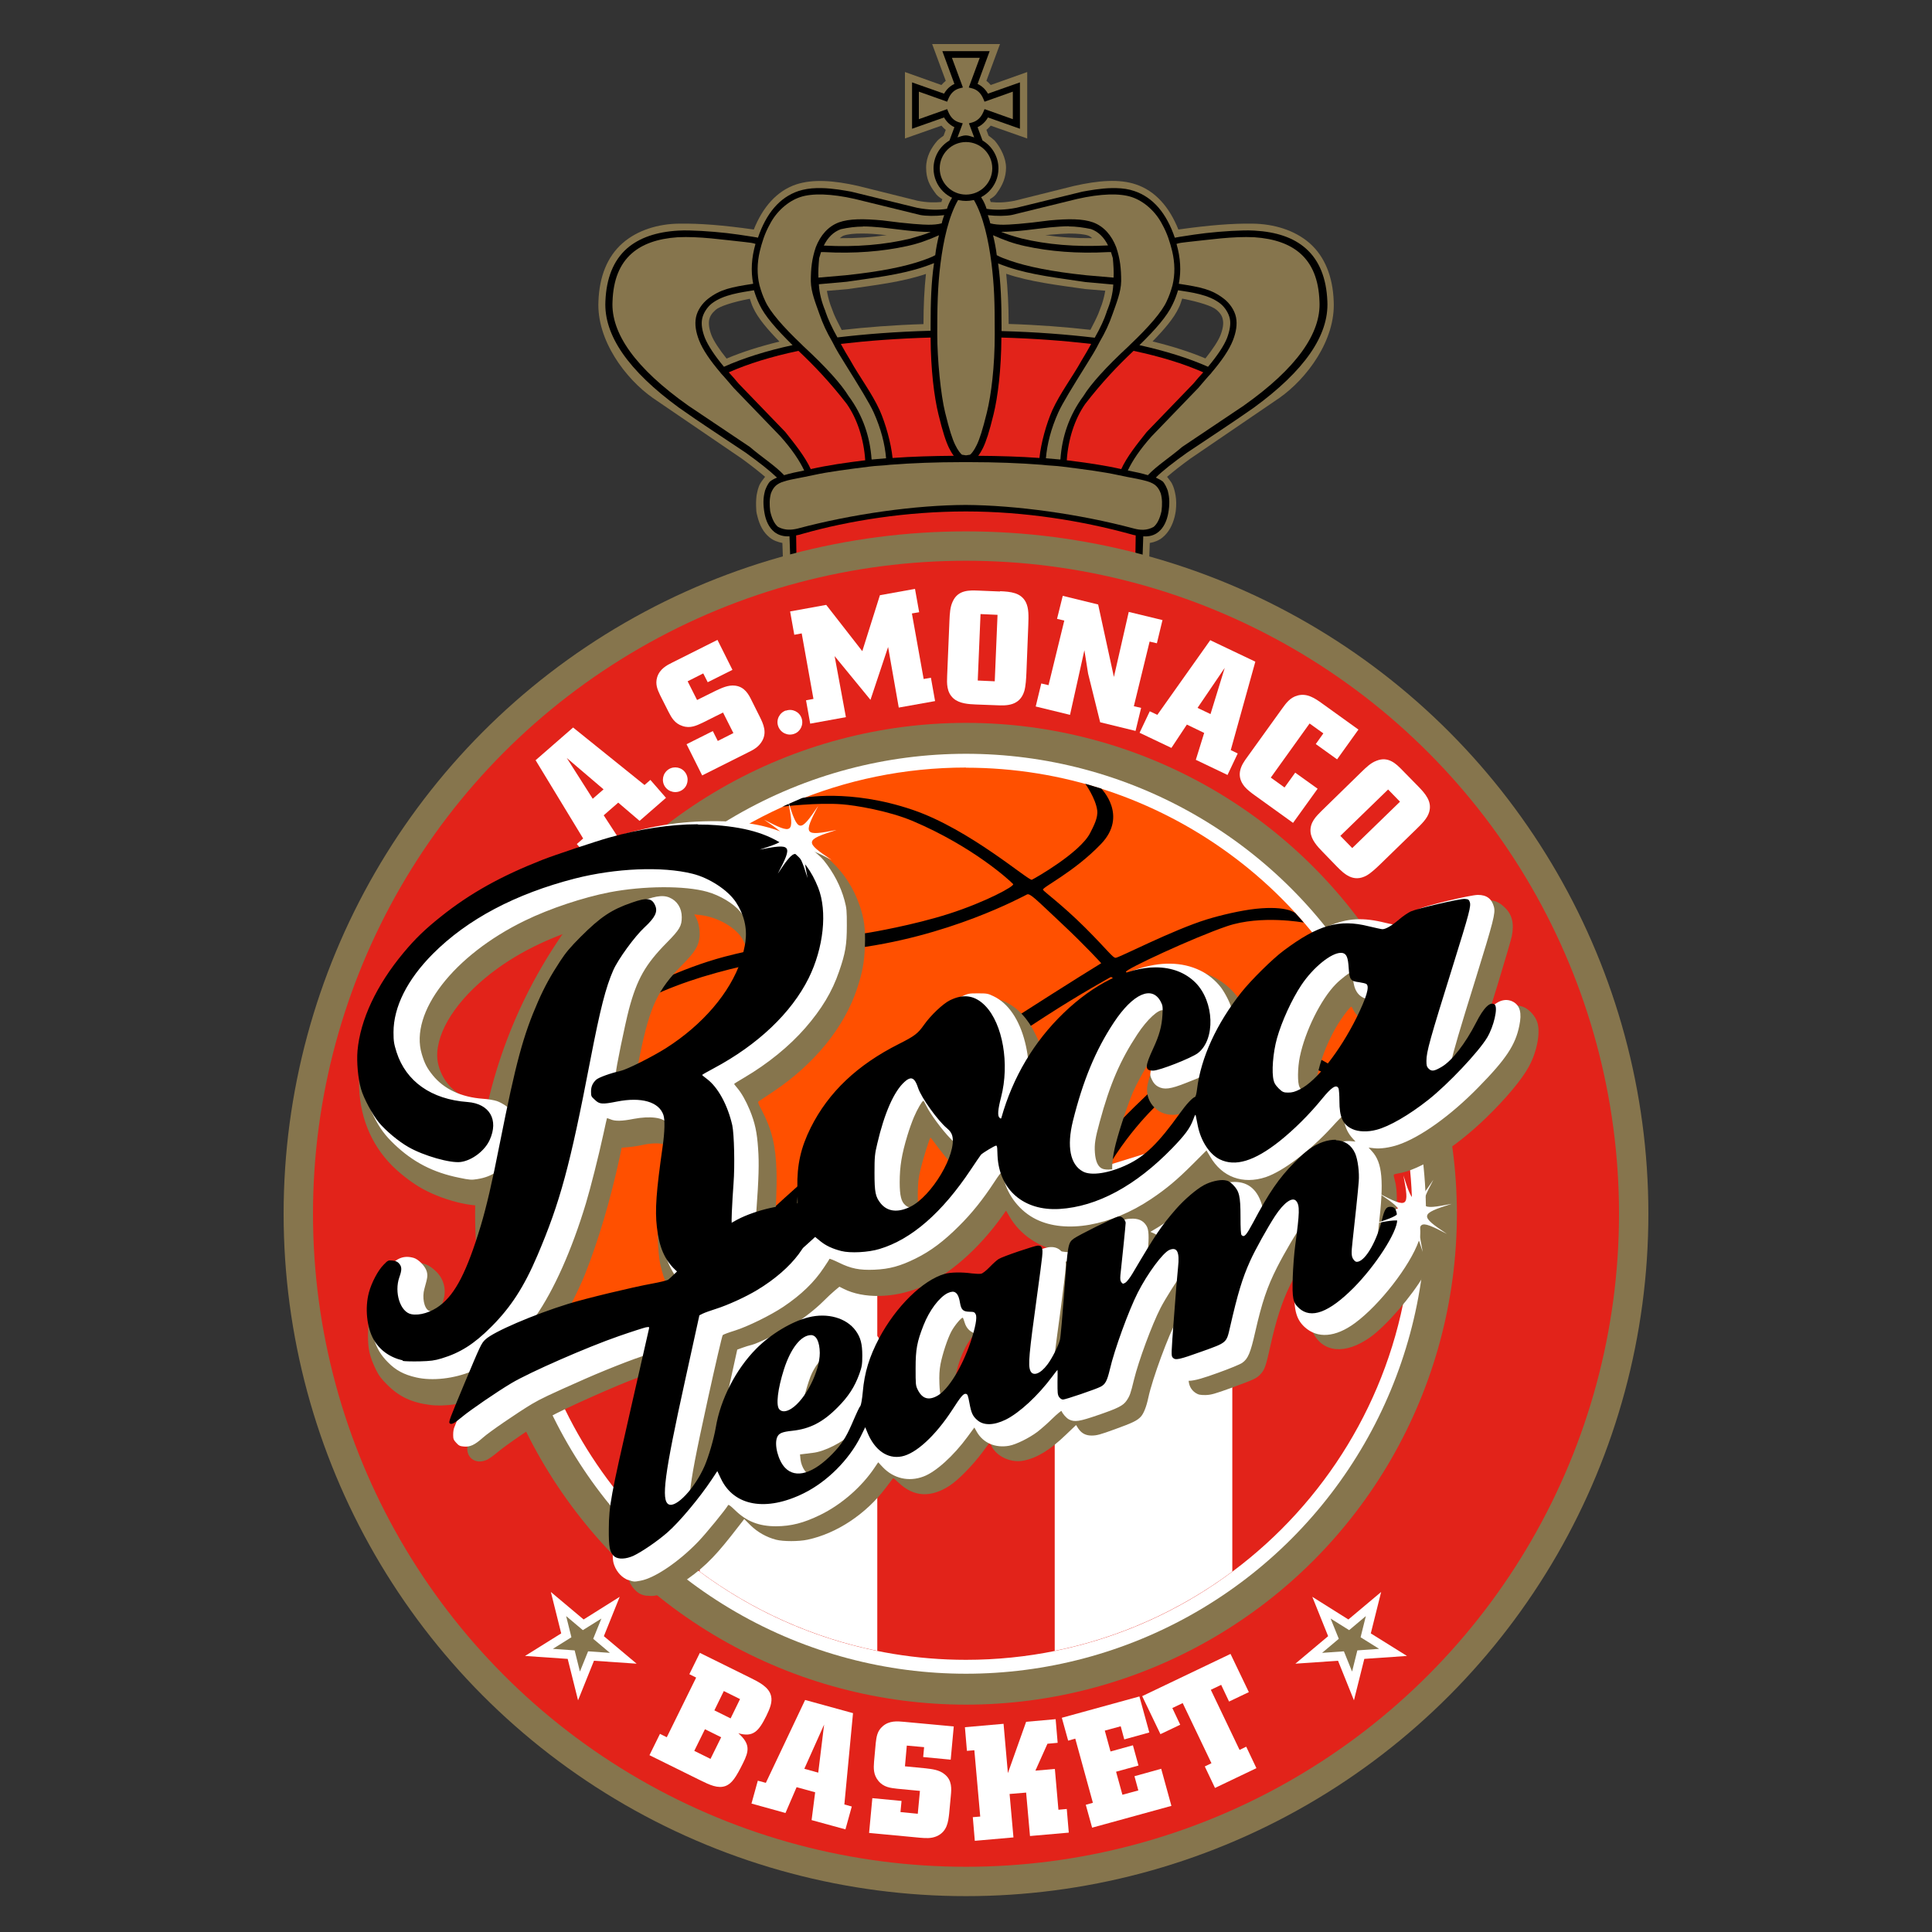 <?xml version="1.0" encoding="UTF-8"?>
<svg id="Calque_1" data-name="Calque 1" xmlns="http://www.w3.org/2000/svg" version="1.1" viewBox="0 0 1250 1250">
  <rect x="0" y="0" width="1250" height="1250" fill="#333333" stroke="none"/>
  <defs>
    <style>
      .cls-1 {
        fill: #e2231a;
      }

      .cls-1, .cls-2, .cls-3, .cls-4, .cls-5 {
        stroke-width: 0px;
      }

      .cls-2 {
        fill: #86754d;
      }

      .cls-3 {
        fill: #000;
      }

      .cls-4 {
        fill: #fff;
      }

      .cls-5 {
        fill: #ff5000;
      }
    </style>
  </defs>
  <g id="g841">
    <g id="g2001">
      <path id="path1691" class="cls-2" d="M603.1,28.5l8.8,23.8c-1,.8-1.9,1.7-2.8,2.7l-23.6-8.4v43l23.6-8.3c.9,1,1.7,1.9,2.8,2.7l-1.4,3.8c-1.4,1-2.8,2-4,3.2-3.9,4.5-7.3,10.3-7.3,17.5s2.3,11.4,5.5,15.8c1.3,2.1,2.9,3.3,5,4.6-.3.5-.4,1.2-.6,1.8-4.5.4-9.2.4-15.4-.8l-38.5-9.6h0c-15.9-3.6-29.3-4.5-40-1-12.6,4.2-21.7,14.7-27.5,29.2-19.8-2.8-34.7-4-48.2-3.8-13.4.1-27.1,4.1-36.9,12.8-9.8,8.7-14.8,21.6-15.4,37.3-1.3,25.2,17.4,50.2,35.2,62.7l57.5,39.2c6.2,4.5,11.1,8.4,15.1,11.8-2.3,3.1-2.3,2.9-3.1,4.3-1.4,2.5-1.9,5.2-2.4,7.8-.4,3.1-.4,6.1-.2,9.1,0,1.6.4,3.1.8,4.6,1.4,5.5,3.8,10.2,7.8,13.4,2.4,2,5.3,3,8.3,3.6l.6,17.2h236.5l.6-17.2c3-.5,5.9-1.6,8.3-3.6,4-3.3,6.4-7.9,7.8-13.4.3-1.5.7-3,.8-4.6.3-3,.3-6-.2-9.1-.5-2.7-1.1-5.4-2.4-7.8-.7-1.3-.8-1.2-3.1-4.3,4.1-3.5,8.9-7.3,15.1-11.8l57.5-39.2c17.8-12.5,36.5-37.4,35.2-62.7-.6-15.7-5.7-28.7-15.4-37.3-9.8-8.7-23.5-12.6-36.9-12.8s-28.3,1-48.2,3.8c-5.8-14.5-14.9-25-27.5-29.2-10.7-3.6-24-2.6-40,1h0s-38.5,9.6-38.5,9.6c-6.2,1.2-10.9,1.3-15.4.8-.2-.6-.4-1.2-.6-1.8,2.1-1.2,3.7-2.4,5-4.6,3.2-4.4,5.5-9.7,5.5-15.8s-3.4-12.9-7.3-17.5c-1.3-1.2-2.6-2.2-4-3.2l-1.4-3.8c1.1-.8,1.9-1.7,2.8-2.7l23.6,8.3v-43l-23.6,8.4c-.9-1-1.7-1.9-2.8-2.7l8.8-23.8h-43.9ZM558.4,151.1c3.4,0,7.3.2,11.7.7,2.1.3,1.9.1,3.7.3-9.5,1.4-19.6,2.1-30.5,2,.8-.5,1.5-1.3,2.4-1.6,2.7-1,7-1.5,12.7-1.4ZM691.6,151.1c5.7,0,10,.4,12.7,1.4.9.3,1.6,1.1,2.4,1.6-10.9.1-21-.6-30.5-2,1.8-.2,1.7,0,3.7-.3,4.4-.4,8.3-.6,11.7-.7ZM599.1,177.1c-1.1,10.2-1.6,20.8-1.6,32.6-19.4.6-37,2-52.9,3.8-1.9-3.7-3.8-7.3-5.1-10.4-.8-2-1.6-4.2-2.3-6.1-1-3-1.7-5.9-2.2-8.8l13.1-1.1c17.3-2.5,35.6-4.6,51.1-9.9ZM650.9,177.1c15.5,5.3,33.8,7.4,51.1,9.9l13.1,1.1c-.5,2.9-1.2,5.8-2.2,8.8-.7,2-1.6,4.1-2.3,6.1-1.3,3.1-3.2,6.8-5.1,10.4-15.9-1.8-33.5-3.2-52.9-3.8,0-11.8-.6-22.4-1.6-32.6ZM485.1,193.2c.7,1.9,1.2,3.9,2.2,5.9,3.1,6.8,9.4,14.1,17,21.9-12.6,3.1-24.1,6.7-34.2,11-4.7-5.9-8.2-11.2-9.7-14.9-1.7-4.4-2-7.6-1.6-10,.5-2.4,1.6-4.3,4.2-6.6s10.7-5,22.1-7.2ZM764.9,193.2c11.4,2.2,19.4,4.9,22.1,7.2s3.8,4.2,4.2,6.6c.5,2.4.1,5.6-1.6,10-1.5,3.7-5,9-9.7,14.9-10.1-4.3-21.6-7.9-34.2-11,7.6-7.8,13.9-15.1,17-21.9,1-1.9,1.5-3.9,2.2-5.9Z"/>
      <path id="path1626" class="cls-3" d="M531.2,121.7c-1,0-1.9,0-2.8,0-4.4.1-8.4.8-11.8,1.9-12.2,4.1-20.9,14.5-26.2,30.2-1.1-.3-2-.4-12.5-2-9.4-1.4-22.3-2.5-31.9-2.7-2.4-.1-4.9,0-7.1.1-14.1.8-25.3,4.6-33.3,11.6-8.7,7.7-13.3,19.2-13.9,34.1-1.1,22,14.9,45,47.5,68.8,13.8,9.8,29,19.6,43.3,29.2,8.6,6.2,15.6,11.7,20.2,16.1-1.9.8-3.5,1.7-4.7,2.7-1.3,1.6-2.2,3.5-3.1,5.9h0c0,0,0,.2,0,.2-1.2,4.3-1.2,8.7-.3,14,.9,5.3,3,9.6,6.3,12.3,2.7,2.2,6.1,3.1,9.9,2.9l.6,16.8h227.7l.6-16.8c3.7.3,7.2-.6,9.9-2.9,3.3-2.7,5.4-7.1,6.3-12.3s.9-9.6-.3-14h0c0,0,0-.2,0-.2-.9-2.4-1.8-4.3-3.1-5.9-1.2-1-2.9-1.9-4.7-2.7,4.5-4.5,11.5-9.9,20.2-16.1,14.3-9.6,29.5-19.5,43.3-29.2,32.6-23.8,48.6-46.7,47.5-68.8-.6-14.9-5.2-26.4-13.9-34.1-8-7.1-19.1-10.8-33.3-11.6-2.3-.1-4.8-.2-7.1-.1-9.7.2-22.6,1.3-31.9,2.7-10.4,1.6-11.3,1.7-12.5,2-5.3-15.7-14-26.1-26.2-30.2-3.5-1.2-7.4-1.8-11.8-1.9-.9,0-1.9,0-2.8,0-7,.1-15.1,1.6-19,2.3l-42.5,10.4c-7.7,1.5-13.8,1.6-19.5.7-1-3.4-3.1-7.7-6.2-10.8l-6.6-2.5-6.6,2.5c-3.1,3.1-5.2,7.4-6.2,10.8-5.6.9-11.8.8-19.5-.7l-42.5-10.4c-3.9-.7-12-2.2-19-2.3ZM558.4,146.5c3.6,0,7.6.3,12,.7,10.5,1.1,21.3,2.9,31.8,2.9-3.9,1.6-8.3,2.9-13.3,4.3-16.3,3.9-34.8,5.6-55.7,4.5h-.2c2.6-5.3,6.3-8.9,11-10.6,4.8-1.1,9.9-1.7,14.3-1.7h0ZM691.6,146.5c4.4,0,9.5.7,14.3,1.7,4.7,1.7,8.4,5.3,11,10.6h-.2c-20.9,1.1-39.4-.6-55.7-4.5-5.1-1.4-9.5-2.7-13.3-4.3,10.5,0,21.3-1.8,31.8-2.9,4.4-.4,8.5-.7,12-.7h0ZM604.3,170.4c-1.8,12.1-2.2,25.2-2.2,40v3.6c-22.5.6-42.4,2.2-60.3,4.3-3.5-6.2-6.1-11.9-7.7-16.6h0c0,0,0-.2,0-.2-2.5-6-4-11.8-4.3-17.6l17.9-1.6c17-2.5,35.1-4.5,50.5-9.8,2.2-.8,4.4-1.5,6.2-2.3h0ZM645.7,170.4c1.8.8,4,1.5,6.2,2.3,15.4,5.3,33.5,7.2,50.5,9.8l17.9,1.6c-.3,5.8-1.8,11.7-4.3,17.6h0c0,0,0,.2,0,.2-1.5,4.6-4.1,10.3-7.7,16.6-17.9-2.1-37.9-3.7-60.3-4.3v-3.6c0-14.8-.5-27.9-2.2-40h0ZM487.8,187.8c1,3.3,2.1,6.3,3.6,9.3,3.4,7.3,11,16,21.4,26.2-17,3.7-31.9,8.4-44.4,14-6.1-7.3-10.2-13.6-12.3-18.6-1.9-4.9-2.5-9-1.8-12.5.7-3.5,3.2-7.5,6.3-9.9,7.6-5.8,18.9-7.1,27.2-8.5ZM762.2,187.8c8.4,1.3,19.7,2.7,27.2,8.5,3.1,2.4,5.6,6.4,6.3,9.9.7,3.5,0,7.6-1.8,12.5-2,5-6.2,11.3-12.3,18.6-12.6-5.6-27.4-10.2-44.4-14,10.5-10.2,18-18.9,21.4-26.2,1.5-3,2.6-6,3.6-9.3Z"/>
      <g id="g1946">
        <path id="path1682" class="cls-1" d="M577.6,296.3c12.2-.9,25.7-1.3,39.5-1.4-1.1-1.4-2.1-3.1-3.1-5.1-2.1-4.4-4-10.2-6.8-21.6-2.8-11.4-5-29.1-5.1-49.8-21.6.6-40.8,2.1-58.1,4.1,1.9,3.5,4,7.1,6.2,10.7,6,10.8,13.8,21,18.9,32.1,3.9,8.8,7.4,21.3,8.4,31.1h0Z"/>
        <path id="path1686" class="cls-1" d="M524.6,303.5c11-2.5,22.9-4.2,35.2-5.7-.9-13.7-5.2-26.8-11.9-36.4-10.7-13.9-21.3-25-31.3-34.4-17.5,3.7-32.4,8.3-45.1,13.9,2.1,2.3,4.3,4.7,6.4,7.3l30.2,31.3h0c6.1,7.7,12.7,15.8,16.5,24.1h0Z"/>
        <path id="path1802" class="cls-1" d="M672.4,296.3c-12.2-.9-25.7-1.3-39.5-1.4,1.1-1.4,2.1-3.1,3.1-5.1,2.1-4.4,4-10.2,6.8-21.6,2.8-11.4,5-29.1,5.1-49.8,21.6.6,40.8,2.1,58.1,4.1-1.9,3.5-4,7.1-6.2,10.7-6,10.8-13.8,21-18.9,32.1-3.9,8.8-7.4,21.3-8.4,31.1h0Z"/>
        <path id="path1804" class="cls-1" d="M725.4,303.5c-11-2.5-22.9-4.2-35.2-5.7.9-13.7,5.2-26.8,11.9-36.4,10.7-13.9,21.3-25,31.3-34.4,17.5,3.7,32.4,8.3,45.1,13.9-2.1,2.3-4.3,4.7-6.4,7.3l-30.2,31.3h0c-6.1,7.7-12.7,15.8-16.5,24.1Z"/>
      </g>
      <g id="g1956">
        <path id="path1674" class="cls-2" d="M564.1,297.3c3.2-.3,6.2-.5,9.2-.8-.8-9.3-3.3-19.1-8-29.6-2.7-6-9-16.2-18.6-31.6h0c-2.8-4.5-5.7-9.1-8-13.8-4-6.9-6.3-11.9-8.6-18.5s-5.4-14-5.5-21.1c0-8.2.7-14.5,3.2-21.9h0s0,0,0,0c3-7.8,8-13.5,14.9-16.1h0s0,0,0,0c6.9-2.5,16.2-2.4,28.2-1.3h0s0,0,0,0c17,2.3,26.7,2.8,29.8,2.8s5.9-.2,8.6-.9c.4-1.9,1-3.6,1.6-5.3-5.7.7-11.8.6-15.5-.1l-42.4-10.4c-15.1-3.4-27.4-3.8-35.2-1.2-7.9,2.6-15.4,9.3-19.6,17.4-3.6,6.4-5.3,12.4-6.6,17.6-1.8,7.7-1.9,15.1-.2,22.1,1.1,3.9,2.2,7.1,3.8,10.4h0s0,0,0,0c3.1,6.8,11.5,16.5,23.4,27.8h0s0,0,0,0c.5.5,1,1,1.1,1.1h0c14.8,13.7,24.5,24.5,29.3,32.3,9.4,12.7,13.9,26.6,14.9,40.9h0Z"/>
        <path id="path1678" class="cls-2" d="M529.7,179.6l17.4-1.5c22.1-2.3,38.4-5.6,49.5-9.5h0s0,0,0,0c3.1-1.1,6-2.1,8.5-3.5.5-4.4,1.4-8.7,2.4-12.9-7.7,3.4-13.3,5.4-20.6,7-16,3.5-34,5-54,3.9h-1.7c-.4,1.3-.8,2.6-1.2,3.9-.4,4.4-.7,8.8-.5,12.6h0Z"/>
        <path id="path1670" class="cls-2" d="M507.1,307.5c4.3-1.3,8.6-2.2,13.2-3.1-2.9-6.2-7.8-13.6-15.4-22.1-10-10.4-20.1-20.8-30.2-31.3-2.9-3.3-5.7-6.8-8.4-9.6h0c0,0,0-.1,0-.1-6.9-8.1-11.6-15-14-21.1h0s0,0,0,0c-2.1-5.4-2.9-10.3-2-14.9.9-4.5,4-9,7.7-11.9,8.1-6.3,15.1-7.6,29.3-9.8-1.6-8.2-1.1-16.8,1.5-25.8-2.5-.8-3.2-.7-6.9-1.2-14.5-1.5-29.5-3.8-43.5-3.1-13,.9-22.8,4.4-29.7,10.5-7.7,6.8-11.9,16.9-12.4,31h0c-1.1,20.5,14.7,43.2,49.1,67.5l39.8,26.7c7.5,6.5,16.1,11.9,22.1,18.2h0Z"/>
        <path id="path1658" class="cls-2" d="M620,129.2c-6.2,10.6-9.6,26.4-11.5,41.3-1.9,15-2.1,29-2.1,45.6s2.3,39.5,5.1,50.8c2.8,11.4,4.6,17,6.5,20.9,1.8,3.8,3.7,5.9,4.4,6.4l2.6.4,2.6-.4c.7-.4,2.6-2.6,4.4-6.4,1.9-4,3.7-9.6,6.5-20.9,2.8-11.4,5.1-29.4,5.1-50.8s-.3-30.6-2.1-45.6c-1.9-15-5.3-30.8-11.5-41.3-1.5.4-3.4-3.1-5-3.1s-3.5,3.5-5,3.1h0Z"/>
        <path id="path1798" class="cls-2" d="M685.9,297.3c-3.2-.3-6.2-.5-9.2-.8.8-9.3,3.3-19.1,8-29.6,2.7-6,9-16.2,18.6-31.6h0c2.8-4.5,5.7-9.1,8-13.8,4-6.9,6.3-11.9,8.6-18.5s5.4-14,5.5-21.1c0-8.2-.7-14.5-3.2-21.9h0s0,0,0,0c-3-7.8-8-13.5-14.9-16.1h0s0,0,0,0c-6.9-2.5-16.2-2.4-28.2-1.3h0s0,0,0,0c-17,2.3-26.7,2.8-29.8,2.8s-5.9-.2-8.6-.9c-.4-1.9-1-3.6-1.6-5.3,5.7.7,11.8.6,15.5-.1l42.4-10.4c15.1-3.4,27.4-3.8,35.2-1.2,7.9,2.6,15.4,9.3,19.6,17.4,3.6,6.4,5.3,12.4,6.6,17.6,1.8,7.7,1.9,15.1.2,22.1-1.1,3.9-2.2,7.1-3.8,10.4h0s0,0,0,0c-3.1,6.8-11.5,16.5-23.4,27.8h0s0,0,0,0c-.5.5-1,1-1.1,1.1h0c-14.8,13.7-24.5,24.5-29.3,32.3-9.4,12.7-13.9,26.6-14.9,40.9h0Z"/>
        <path id="path1800" class="cls-2" d="M720.3,179.6l-17.4-1.5c-22.1-2.3-38.4-5.6-49.5-9.5h0s0,0,0,0c-3.1-1.1-6-2.1-8.5-3.5-.5-4.4-1.4-8.7-2.4-12.9,7.7,3.4,13.3,5.4,20.6,7,16,3.5,34,5,54,3.9h1.7c.4,1.3.8,2.6,1.2,3.9.4,4.4.7,8.8.5,12.6Z"/>
        <path id="path1806" class="cls-2" d="M742.9,307.5c-4.3-1.3-8.6-2.2-13.2-3.1,2.9-6.2,7.8-13.6,15.4-22.1,10-10.4,20.1-20.8,30.2-31.3,2.9-3.3,5.7-6.8,8.4-9.6h0c0,0,0-.1,0-.1,6.9-8.1,11.6-15,14-21.1h0s0,0,0,0c2.1-5.4,2.9-10.3,2-14.9-.9-4.5-4-9-7.7-11.9-8.1-6.3-15.1-7.6-29.3-9.8,1.6-8.2,1.1-16.8-1.5-25.8,2.5-.8,3.2-.7,6.9-1.2,14.5-1.5,29.5-3.8,43.5-3.1,13,.9,22.8,4.4,29.7,10.5,7.7,6.8,11.9,16.9,12.4,31h0c1.1,20.5-14.7,43.2-49.1,67.5l-39.8,26.7c-7.5,6.5-16.1,11.9-22.1,18.2Z"/>
        <path id="path1662" class="cls-2" d="M622.4,299c-16.4,0-32.3.6-46.5,1.7-4.7.6-9.2.6-13.5,1.2h0s0,0,0,0c-13.6,1.7-26.7,3.4-35.7,5.4-9.1,2-13.9,2.5-19.5,4.2-4.8,1.5-6.8,3.6-8.4,7.7-1,3.6-1,7.2-.5,11.5,1.1,5,2.9,8.4,5.1,10.2,4.5,2.4,8.8,2,12.6,1.1,35.5-9.5,76.7-15.2,108.9-15.3,32.2.2,73.4,5.8,108.9,15.3,3.9,1,8.1,1.4,12.6-1.1,2.2-1.8,4-5.2,5.1-10.2.5-4.3.5-7.9-.5-11.5-1.6-4.1-3.6-6.2-8.4-7.7-5.6-1.7-10.4-2.2-19.5-4.2-9.1-2-22.1-3.7-35.7-5.4h0c-4.3-.6-8.8-.6-13.5-1.2-14.1-1.1-30-1.7-46.5-1.7h-5.1Z"/>
      </g>
      <g id="g1929">
        <path id="path1723" class="cls-2" d="M625,121.9l3.5-1.4c1.6-.6,3.2-1.8,5.1-3.2,2.2-2.7,3.2-5.3,3.2-8.7s-.8-5.4-3.3-8.3c-1.3-1-2.6-2-3.4-2.6l-1.8-1.2-3.2-8.8-3.2,8.8-1.8,1.2c-.9.6-2.1,1.6-3.5,2.6-2.6,3.1-3.8,5.3-3.8,8.3s1.3,5.7,3.7,8.7c1.9,1.4,3.6,2.6,5.2,3.2l3.5,1.4Z"/>
        <path id="path1865" class="cls-3" d="M609.7,33.1l7.8,21.2c-2.9,1.4-5.1,3.5-6.7,6.3l-20.7-7.3v30l20.7-7.3c1.6,2.8,3.8,4.9,6.7,6.3l-3.2,8.6c-6.4,3.8-10.3,10.6-10.3,18.1,0,11.6,9.4,21,21,21s21-9.4,21-21c0-7.4-3.9-14.3-10.3-18.1l-3.2-8.6c2.9-1.4,5.1-3.5,6.7-6.3l20.7,7.3v-30l-20.7,7.3c-1.6-2.8-3.8-4.9-6.7-6.3l7.8-21.2h-30.7Z"/>
        <circle id="circle1867" class="cls-2" cx="625" cy="108.9" r="17"/>
        <path id="path1875" class="cls-2" d="M615.9,37.4l7.1,19.2-2.3.6c-3.3.9-5.6,3.2-7.1,6.7l-.8,1.9-18.3-6.5v17.8l18.3-6.5.8,1.9c1.5,3.5,3.8,5.8,7.1,6.7l2.2.6-3.4,9.1c1.7-.5,3.5-1.3,5.4-1.3s3.6.8,5.4,1.3l-3.4-9.1,2.2-.6c3.3-1,5.6-3.2,7.1-6.7l.8-1.9,18.3,6.5v-17.8l-18.3,6.5-.8-1.9c-1.5-3.5-3.8-5.8-7.1-6.7l-2.3-.6,7.1-19.2h-18.2Z"/>
      </g>
      <path id="path1666" class="cls-1" d="M625,330.9c-38.5,0-75.9,6-105.5,14.4-1.9.6-3.2.9-4.4,1.1l.2,13.2h219.3l.2-13.2c-1.2-.2-2.4-.5-4.4-1.1-30.1-8.2-67-14.4-105.5-14.4Z"/>
    </g>
    <g id="g1127">
      <circle id="ellipse1046" class="cls-2" cx="625" cy="785.3" r="441.5"/>
      <circle id="path1044" class="cls-1" cx="625" cy="785.3" r="422.5"/>
      <circle id="circle1052" class="cls-2" cx="625" cy="785.3" r="317.6"/>
      <circle id="circle1054" class="cls-4" cx="625" cy="785.3" r="297.6"/>
    </g>
    <g id="g1179">
      <g id="g1170">
        <path id="path1150" class="cls-5" d="M625,496.6c-159.4,0-288.7,129.2-288.7,288.7,0,28.2,4.1,56.3,12.3,83.3l297.6,60,253.6-231.5c-38.3-119.4-149.4-200.4-274.8-200.4Z"/>
        <path id="path1107" class="cls-3" d="M466.7,833.2c36.5-37.7,83-81,117.2-109,25.9-21.2,63.2-47.9,92.6-66.7,23.6-15.2,41.1-24.7,41.9-25.2,1.7-1.2,4,4.8,20.1,25.4,16.2,20.7,22.4,32.3,23.1,33.1.7.8-10.2,7.2-37.1,34.9-10.1,10.4-17.7,22.6-23.8,35.5l15.3-4.7c17.1-28.9,35.7-44.6,38.4-47.1,4-3.8,12.3-9.8,12.3-9.8l19.5,35.3,9.7-3c-10.9-23.6-18-34.6-18.5-36.1-.3-1.1,10.6-8,23.9-10.2,14.5-2.4,32,0,45.8,4.6,11.1,3.6,20,9.9,27.4,17.5l4.8-1.5c-13.2-14.4-20.5-21.5-47.4-29.1-29.7-8.5-60.1,8.9-60.9,9.5-.8.7-6.3-9.2-19.1-26.4-12.9-17.2-22.2-30.1-23.4-31.4-1.2-1.3,43.9-22.3,65.5-29.6,21.9-7.4,49.5-2.3,49.5-2.3l-5.3-6s-5-5.1-25.8-2.9c-9.8,1.1-22.2,4-31.4,6.8-22.4,6.9-57.2,25-59.2,24.9-1.9,0-5-4.8-19.8-19.6-14.9-14.8-26.3-23-27.2-24.4-.9-1.5,20-11.3,37.6-29.7,17.6-18.4.1-35.8.1-35.8l-10.3-3.1s6.7,9.4,7.7,17.2c.6,4.7-2.2,10-4.6,14.7-6.5,12.7-35.7,29.3-37.7,30.2-2,.9-40.3-32.7-77-45.2-41-14-71.6-7.7-71.6-7.7l-12.8,5.6s22.5-2.8,38.8-1.5c7.9.6,29.5,4,45.8,10.9,38.5,16.4,62.3,38.1,64.7,40.7,1.2,1.3-18.1,11.7-41.5,19.2-23.4,7.5-51,12.1-51,12.1-15.9,2.8-56.9,5.9-93.9,15.6-29.2,7.7-55.3,21.6-68,28.1-28.7,14.7-49.7,43.6-49.7,43.6l-5,15.9s4.7-9.7,12.6-19c10.5-12.5,25-20.9,41.4-31.3,34.7-22.3,83.3-34.9,148.2-42.1,64.9-7.3,113.9-34.5,115.9-35.4,2-.9,6.2,3.6,22.3,18.7,16.1,15.1,25.7,25.8,25.7,25.8,0,0-17.1,10.4-59.5,37.6-43.2,27.6-42.4,27.1-109.1,82.8-41.4,34.4-75.6,67.7-101.8,97.2l8.8-2.7,15.3-4.7Z"/>
      </g>
      <g id="g1166">
        <path id="circle1056" class="cls-1" d="M899.8,697l-551.2,171.5c36.7,121.9,149,205.4,276.4,205.4,159.4,0,288.7-129.2,288.7-288.7h0c0-29.9-4.7-59.7-13.8-88.2Z"/>
        <path id="rect1073" class="cls-4" d="M567.6,800.4l-114.9,35.7v180.7c34.1,25.3,73.3,42.8,114.9,51.3v-267.7Z"/>
        <path id="path1154" class="cls-4" d="M797.3,728.9l-114.9,35.7v303.5c41.6-8.4,80.8-26,114.9-51.3v-287.9Z"/>
      </g>
    </g>
    <g id="g1042">
      <g id="g2021">
        <path id="path1111" class="cls-4" d="M468.3,1094.1l-6.1,12.5,10.5,5.2,6.1-12.5-10.5-5.2ZM456.1,1118.8l-6.9,14,10.5,5.2,6.9-14-10.5-5.2ZM452.8,1069.4l32.8,16.2c5.4,2.7,12,5.9,13.3,11.8.9,3.9-.8,8.1-3.1,12.8-4.9,9.9-8.5,14-18.1,11.2,7.9,7,6.9,11.6,3,19.4-4.6,9.3-7.2,13.1-11.2,14.7-5,1.9-10.4-.7-16.3-3.6l-33-16.3,6.8-13.8,4.4,2.2,19-38.6-4.4-2.2,6.8-13.8Z"/>
        <path id="path1113" class="cls-4" d="M533.2,1115.8l-12.8,28.6,9,2.5,3.8-31.1ZM521,1099.9l30.9,8.5-5.6,59.1,4.8,1.3-4.1,14.8-21.9-6,2.3-18-12-3.3-7.2,16.7-22-6.1,4.1-14.8,5.2,1.4,25.4-53.6Z"/>
        <path id="path1115" class="cls-4" d="M617.1,1116.8l-2,21.7-17.8-1.7.6-6.4-11.2-1-1.2,13.4,13.4,1.3c4,.5,8.7.9,12.2,3.8,5,3.9,4.5,9.6,4.1,13.8l-1.1,11.8c-.6,5-1.2,11.6-8.2,14.6-3.6,1.5-7,1.2-10.7.9l-32.9-3.1,2.1-22.5,18.9,1.8-.7,7.2,11.2,1.1,1.4-14.8-14.7-1.4c-4.3-.5-8.8-.9-12.2-5.1-3.3-4-3.1-8.2-2.8-12.3l1.1-12.2c.5-4,.9-7.8,4.6-10.9,4.2-3.6,9.3-3.2,13.5-2.8l32.4,3Z"/>
        <path id="path1117" class="cls-4" d="M683,1112.3l1.3,15.3-6.6.6-7.8,17.4,12.6-1.1,2.3,26.4,5.4-.5,1.3,15.3-25.1,2.2-2.5-28.1-10.7.9,2.5,28.1-25,2.2-1.3-15.3,4.8-.4-3.8-42.9-4.8.4-1.3-15.3,25-2.2,2.8,31.9,11.8-33.2,19.1-1.7Z"/>
        <path id="path1119" class="cls-4" d="M687,1111.4l50.2-13.8,6.4,23.3-16.2,4.5-2.3-8.5-10.3,2.8,3.7,13.5,14.5-4,3.6,13.1-14.5,4,4.1,14.9,10.3-2.8-2.5-9.2,17.3-4.8,6.6,24-51.3,14.1-4.1-14.8,4.6-1.3-11.4-41.5-4.6,1.3-4.1-14.8Z"/>
        <path id="path1121" class="cls-4" d="M796.2,1070.2l11.8,24.6-12.8,6.1-5.1-10.8-6.7,3.2,18.6,38.9,4.3-2.1,6.6,13.9-26.8,12.8-6.6-13.9,4.3-2.1-18.6-38.9-6.7,3.2,5.1,10.8-12.8,6.1-11.8-24.6,57.1-27.3Z"/>
      </g>
      <g id="g2013">
        <path id="path1139" class="cls-4" d="M366.7,490.4l16.8,26.4,7-6.1-23.8-20.3ZM346.6,491.8l24.2-21.1,46.2,37.2,3.8-3.3,10.1,11.6-17.1,14.9-13.8-11.8-9.4,8.2,9.9,15.2-17.2,15-10.1-11.6,4.1-3.6-30.8-50.7Z"/>
        <path id="path1149" class="cls-4" d="M432.5,497.8c3.7-2.4,8.6-1.4,11,2.2,2.5,3.7,1.5,8.7-2.1,11.1-3.7,2.5-8.7,1.5-11.2-2.2-2.4-3.7-1.4-8.6,2.3-11.1"/>
        <path id="path1151" class="cls-4" d="M464.2,414l9.7,19.4-16,8-2.9-5.7-10.1,5.1,6.1,12.1,12.1-6c3.7-1.7,7.9-3.8,12.4-3.3,6.3.7,8.9,5.7,10.8,9.6l5.3,10.6c2.2,4.5,5.2,10.5.8,16.7-2.2,3.2-5.3,4.8-8.6,6.4l-29.5,14.8-10.1-20.2,17-8.5,3.2,6.4,10.1-5.1-6.7-13.3-13.2,6.6c-3.9,1.8-8,3.9-13.1,2.1-4.9-1.6-7-5.3-8.9-9l-5.5-10.9c-1.7-3.6-3.3-7.1-1.9-11.7,1.7-5.3,6.2-7.7,9.9-9.5l29.1-14.6Z"/>
        <path id="path1153" class="cls-4" d="M508.5,459.8c4.1-1.5,8.7.7,10.1,4.8,1.5,4.2-.7,8.8-4.8,10.2-4.2,1.5-8.8-.7-10.3-4.9-1.5-4.1.7-8.7,4.9-10.2"/>
        <path id="path1155" class="cls-4" d="M534.6,391.4l23.3,29.9,11.4-36.2,22.7-4.1,2.7,15.1-4.7.8,7.6,42.4,4.7-.8,2.7,15.1-23.5,4.2-6.9-39.2-11.4,34.2-23.2-28.3,7.3,39.5-23.1,4.2-2.7-15.1,4.8-.9-7.6-42.4-4.8.9-2.7-15.1,23.1-4.2Z"/>
        <path id="path1157" class="cls-4" d="M645.4,397.8l-11-.5-1.8,43,11,.5,1.8-43ZM646.9,382.5c7,.3,13.6.9,16.8,7.1,2,4,1.8,8.9,1.6,14.9l-1.2,30.5c-.2,4.2-.4,8.7-1.4,12.2-3,9.6-11.6,9.4-17.9,9.1l-13.4-.5c-4.6-.2-10.7-.5-14.6-4-4.4-4-4.2-9.7-4-14.5l1.5-36c.2-4.3.4-8.6,2.1-12.1,3.4-7.6,10.8-7.3,16.3-7.1l14.4.6Z"/>
        <path id="path1159" class="cls-4" d="M752.1,401.3l-3.6,14.9-4.7-1.1-10.2,41.8,4.7,1.1-3.6,14.9-22.9-5.6-7.8-31.5-2.4-15.1-9.3,41.8-22.2-5.4,3.6-14.9,4.7,1.1,10.2-41.8-4.7-1.1,3.7-14.9,22.9,5.6,10.2,46.9,9.6-42.1,21.9,5.3Z"/>
        <path id="path1161" class="cls-4" d="M792.4,432.1l-17.6,25.9,8.4,4,9.2-29.9ZM783.2,414.3l29,13.8-15.9,57.2,4.5,2.2-6.6,13.9-20.5-9.8,5.4-17.4-11.2-5.4-10,15.1-20.6-9.8,6.6-13.9,4.9,2.3,34.3-48.4Z"/>
        <path id="path1163" class="cls-4" d="M879,471.9l-13.9,19.4-13.8-9.9,4.9-6.9-8.9-6.4-25.1,35,8.9,6.4,6.9-9.6,14.5,10.4-15.9,22.1-24.6-17.7c-2.5-1.8-4.8-3.5-6.8-5.8-6.3-7.7-1.5-14.6,1.5-18.7l22.8-31.7c2.6-3.6,5.2-7.2,10-8.5,6.2-1.7,11.3,1.8,16,5.2l23.5,16.9Z"/>
        <path id="path1165" class="cls-4" d="M905.8,518.7l-7.7-7.9-30.9,30,7.7,7.9,30.9-30ZM917.4,508.6c4.9,5,9.2,10,7.3,16.7-1.2,4.3-4.8,7.7-9.1,11.9l-21.9,21.3c-3,2.9-6.2,6-9.4,7.9-8.8,4.9-14.8-1.2-19.3-5.7l-9.3-9.6c-3.2-3.3-7.4-7.7-7.8-13-.4-6,3.6-9.9,7-13.3l25.8-25.2c3.1-3,6.1-6,9.9-7.4,7.7-3.1,12.8,2.1,16.7,6.1l10.1,10.3Z"/>
      </g>
      <g id="g2028">
        <path id="path1131" class="cls-4" d="M401,1033l-10.3,25.6,21.2,17.8-27.6-1.9-10.3,25.6-6.7-26.8-27.6-1.9,23.4-14.6-6.7-26.8,21.2,17.8,23.4-14.7Z"/>
        <path id="path1133" class="cls-2" d="M371.8,1067.8l-14.1-1,12-7.5-3.4-13.7,10.8,9.1,12-7.5-5.3,13.1,10.8,9.1-14.1-1-5.3,13.1-3.4-13.7Z"/>
      </g>
      <g id="g2040">
        <path id="path2036" class="cls-4" d="M849,1033l10.3,25.6-21.2,17.8,27.6-1.9,10.3,25.6,6.7-26.8,27.6-1.9-23.4-14.6,6.7-26.8-21.2,17.8-23.4-14.7Z"/>
        <path id="path2038" class="cls-2" d="M878.2,1067.8l14.1-1-12-7.5,3.4-13.7-10.8,9.1-12-7.5,5.3,13.1-10.8,9.1,14.1-1,5.3,13.1,3.4-13.7Z"/>
      </g>
      <g id="g1007">
        <path id="path985" class="cls-2" d="M418.5,1032.5c-3.6-.5-5.8-1.7-8.3-4.5-4.6-5.1-5.9-13.3-4.7-29.1,1-12.8,2.6-21.2,13-66.8,5.2-22.9,9.7-42.8,10-44.1l.6-2.5-3.9,1.4c-2.2.8-7.6,2.7-12.2,4.3-12.9,4.6-48.7,20.5-58,25.9-9.3,5.3-27.7,17.9-33.1,22.5-2.7,2.3-6.1,4.7-7.6,5.2-6.8,2.6-12.7-1.7-11.9-8.7.2-1.7,2.9-9,6.6-17.9,3.4-8.2,6.2-15.1,6.2-15.3s-2.1.5-4.6,1.5c-10,3.9-23.1,5.8-32.3,4.6-11.8-1.5-20-5.3-27.7-13-4.1-4.1-5.5-6-7.5-10.1-3.9-8.1-5.1-13.2-5-22.2,0-11.3,1.5-17.4,6.5-27.4,3.4-6.8,4.6-8.5,8.4-12.5,5.8-5.9,9.2-7.3,16.3-6.9,5.5.3,8.5,1.6,12.7,5.6,5,4.7,6.9,11.6,5,18.2-1.9,6.6-2.1,8-1.7,9.5.4,1.4.4,1.4,2.4.6,8.2-3.4,15.2-15.6,22.9-39.9,2.5-7.8,8.6-31.3,8.3-31.8,0,0-1.3.1-2.7.4-9.8,2.3-31.2-3.3-45-11.6-6-3.6-12.8-9-17.7-13.9-13.9-14.1-21.3-32.8-21.2-54,0-15.8,3.7-29.6,12.6-47,22.8-44.6,65.2-77.2,129.3-99.6,9.9-3.4,28-9.1,35.5-11.1,36.2-9.6,72.3-10.4,98-2.1,24.3,7.9,40.6,23.2,48.4,45.4,3,8.6,3.9,15.3,3.5,26.2-.4,11-1.6,17.4-5.2,28.2-8.3,24.8-27.5,48.4-53.7,66-4.7,3.2-9,6-9.6,6.4-1,.5-.8,1.1,1.9,6.2,6.4,12.3,8.9,22.6,9.4,39.3.3,10-.4,26.2-1.4,35l-.4,3.1,3.2-1.2c3.5-1.4,6.7-3.3,10.1-6.1,2.1-1.8,2.1-1.9,1.8-5.1-.4-3.9.7-15.4,1.9-21.4,4-19.5,16-40.4,32.5-56.9,10.8-10.7,21.4-18.3,37.5-26.6l10.3-5.3,3.1-4.5c3.7-5.3,13.4-14.8,18.1-17.6,17.7-10.5,35.3-6.4,46.9,10.9,3.2,4.8,7.8,14.7,7.9,16.9,0,.6.2,1,.5,1,.2,0,2.3-2.4,4.6-5.4,8.9-11.4,26.3-26.9,39-34.5,17-10.2,35.5-15.2,49.9-13.3,15.2,2,27.3,9.3,34.8,21.1l1.6,2.5,4.7-5.7c16.2-19.6,38.9-36.8,57.4-43.5,10.7-3.8,22.4-4.3,34.4-1.3,3.4.8,6.4,1.3,6.8,1.1.4-.2,2.3-1.8,4.4-3.5,6.3-5.3,10.3-6.9,28.2-11.2,22.4-5.4,26.8-5.4,33.1.5,5,4.6,6.5,10.4,4.8,18.9-.8,4.1-15.7,53.2-16.7,55.2-.2.3,1-.8,2.5-2.6,6.4-7.1,15.1-9.8,22.2-6.7,3.4,1.5,7.3,5.8,8.5,9.7,2.2,6.5-.2,19.2-5.5,28.8-4.6,8.4-14.7,20.5-27.7,33.1-20,19.4-43,33.9-56.8,35.9-1.4.2-2.7.6-2.8.8-.2.3.1,1.9.6,3.6,2,6.5,1.8,19.7-.6,38.9-.5,3.7-1,8.7-1.2,10.9l-.3,4.1,1.5-3.3c.8-1.8,2.3-6.2,3.2-9.9,2-7.7,2.8-9.5,5.3-11.6,5.4-4.6,12.9-2.8,16.4,3.9,1.4,2.7,1.6,3.7,1.6,8.7,0,6.6-.9,9.1-6.8,19.4-7.9,13.8-24.6,33.1-35,40.5-16.2,11.5-30.9,10.1-37.4-3.7l-1.8-3.9v-12.7c.1-10.7.4-15,2-26.8,1-7.8,1.8-14.2,1.7-14.3-.6-.6-12.5,19.8-16.5,28.1-5.3,11.1-8.8,22-12.6,39-2.8,12.7-3.6,15.1-6.1,17.9-2.7,3-4,3.6-19,9.1-11.1,4-13.2,4.6-16.9,4.7-3.5,0-4.5-.2-6.4-1.4-3-2-4.5-5.1-4.5-9,0-1.7.9-15,2-29.4,1.1-14.5,1.9-26.4,1.8-26.5-.3-.3-8.3,12-11.1,17.1-5.6,10.1-16.1,38.6-18.7,50.7-1.3,6.1-3,10.4-4.9,12.5-2.4,2.6-5.4,4-16.7,8.1-9.6,3.5-11.8,4.1-15.1,4.1s-6.3-1-8.7-4.6l-1.4-2.2-6.7,6.4c-10.1,9.7-18.4,14.8-27.1,16.6-8.2,1.7-17.5-2.5-20.9-9.4l-1.2-2.3-4.9,6.6c-6.3,8.4-15.5,17.8-21.1,21.4-12.2,7.9-23.2,7.2-32.8-1.9-1.9-1.8-3.5-3.2-3.7-3-.1.1-2.2,2.9-4.7,6.2-12.8,17-31.8,29.6-50.7,33.6-5.6,1.2-15.7,1.2-20.3,0-6.2-1.6-12-4.9-16.5-9.3l-4.1-4.1-1.2,1.6c-.7.9-4,5.2-7.5,9.6-11.7,14.8-18.8,21.6-32.6,30.8-9.6,6.4-15.6,8.5-21.7,7.6h0ZM461.5,974c5.9-8.9,10.7-21.9,12.9-34.8,3.7-21.7,16.5-44.6,32.8-58.8,9-7.8,21.2-14.7,31-17.5,6.8-1.9,17.3-1.9,22.9,0,7.9,2.7,15.2,8.3,18.2,14.3l1.3,2.5,3.3-5.5c5.2-8.7,10.7-15.6,18.3-22.9,9.8-9.5,17.8-14.6,26.5-16.8,4-1,12.3-1.2,18.3-.3l4.1.6,3.9-4.1c2.2-2.2,5.1-4.7,6.5-5.4,5.5-2.8,24.5-9,27.9-9.1,6.4-.2,10,4,10,11.5s-1.6,15.4-3.5,29.5c-4.1,29.7-4.9,36.6-4.5,37,.2.2,1.6-2.5,3.2-5.8l2.9-6.1,2.1-29c1.4-19.4,2.4-30,3.1-32.1,1.2-3.9,5.3-8.3,10.6-11.2,2-1.1,2.9-1.8,2.1-1.6-9.1,2.1-21,2.6-29.2,1.2-13.9-2.4-26.3-10.8-33-22.4l-2.3-3.9-2.4,3.4c-15.3,21.5-35.2,38.9-53.3,46.3-17.1,7-36.6,7.3-49.3.9l-2.8-1.4-2.9,2.4c-1.6,1.3-5,4.5-7.6,7.1-5.1,5.1-13,11.2-19.5,15.3-6.4,3.9-23.3,12.1-26.6,12.8-1.6.4-4.4,1.2-6.2,1.9l-3.3,1.2-9,40.9c-8.1,36.9-10.1,47.4-12.2,64.5l-.4,2.9,1.8-1.7c1-1,3-3.5,4.4-5.7h0ZM537.5,963.4c3.4-1.1,9.8-5.7,14.3-10.2,4.1-4.2,7.4-9,10.3-15.2,1.6-3.4,1.7-3.4-3.9,1.1-6.3,5.1-16.9,9.9-23.5,10.5-7.3.7-7.2.7-7.2,2.9s2.1,8.1,3.7,9.6c2.2,2,3.4,2.3,6.4,1.3h0ZM531.8,918.1c2.8-3.6,7.7-13.6,8.9-18.3.5-2,.9-5.2.9-7.2,0-4.5-.8-4.4-3.9.4-3,4.5-5.1,9.9-7.3,18.5-2.6,10.4-2.4,11.5,1.4,6.6h0ZM623.4,912.6c6.3-5.8,13.9-20.8,17.9-35.2l1.2-4.2-2.6-1c-3.2-1.2-6-4.3-6.9-7.7-.4-1.4-.9-2.6-1.2-2.6-.9,0-5.3,6.2-7.4,10.2-5.1,10.1-7.5,21.3-7.2,32.6.3,11,1.4,12.3,6.1,7.9h0ZM380.2,855.5c9.5-3.1,40-10.9,50.5-12.9,2.9-.6,5.5-1.2,5.7-1.4.2-.2-.9-2.6-2.5-5.3-3.1-5.3-5.3-11.3-6.8-18.4-1.3-6.4-2-20.2-1.4-29,.5-8.1.8-10.6,3.5-29.7,2-13.9,2.2-17.8.9-18.3-2.7-1-8.1-1-13.4.1-3.1.7-7.6,1.4-10.1,1.6l-4.4.4-1.3,6.3c-5.9,27.3-13.8,54-22.5,75.8-4.1,10.2-13.3,28.4-18.9,37-.8,1.3-.5,1.2,5-.8,3.2-1.2,10.2-3.6,15.6-5.3h0ZM766,803.9c9-12,18.6-21.2,26.6-25.6l3.7-2.1-3-1.9c-1.6-1.1-4.4-3.5-6.1-5.4l-3.1-3.5-3.2,3.3c-8,8.2-22.9,20.1-31.9,25.5l-4.7,2.8,2.3,1c1.2.5,3,1.8,3.8,2.8,2.9,3.5,3.2,6.3,1.8,20.1l-.4,3.8,4.6-7.1c2.5-3.9,6.9-10.1,9.7-13.9h0ZM830,791c3.1-5.6,9.8-15.2,14.1-20.1,2.2-2.5,4.3-5.1,4.8-5.7.5-.6-1.2.4-3.8,2.3-8.1,5.8-16.3,10.1-21.5,11.2-1.8.4-2.3,1.1-1.2,1.8.3.2,1.2,1.6,2,3.1,1.3,2.5,1.9,4.5,3,9.1.2.9.5,1.6.6,1.6s1.1-1.5,2.1-3.4h0ZM599,782.6c5.7-3.7,12.1-12.4,16.1-21.7,2.2-4.9,2.5-6.9,1.2-7.4-.9-.3-8-9.1-11.9-14.5-1.2-1.7-2.3-3-2.4-3-.7.7-5.2,15.2-6.5,20.9-1.4,5.9-1.6,8.4-1.7,16.2,0,5,.1,9.6.4,10.2.6,1.5,1.6,1.3,4.8-.8h0ZM729.2,759c6.9-2,14.4-6,19.1-10.4,4.6-4.2,10.9-11.8,17.7-21.3,2.3-3.2,4.8-6.7,5.6-7.6,1.2-1.6,1.2-1.7.1-1.2-3.4,1.4-9.3,2.7-12.8,2.8-10.7.2-18.6-9.3-16.4-19.7.7-3.6,2.8-9.6,3.8-11.4,1.2-2,3.9-8.7,4.7-11.8l.8-3-1.2,1.5c-4.9,6.1-12.9,19.5-17.2,28.9-2.9,6.4-8.7,23.4-11.5,34.2-2.1,8.1-2.9,16.6-1.9,19.2.6,1.4,3.8,1.4,9-.1h0ZM872.4,748.3c0-.2-.4-.9-1-1.6l-1-1.3-4.4,4.3-4.4,4.3,5.4-2.7c3-1.5,5.4-2.8,5.5-3h0ZM334.7,706.5c9.2-38.3,19.1-61.6,35.4-83.5,5.5-7.4,17.8-19.2,25.7-24.7,3.9-2.7,6.8-4.9,6.6-4.9s-5.3,1.2-11.2,2.6c-26.9,6.6-50.7,17.1-69.2,30.5-23.3,16.8-37.9,37.1-39.1,54.4-.8,11.3,6.5,23.5,17.1,28.6,5.8,2.8,10.2,3.9,15.6,4.2,5.2.2,10.5,1.2,13.3,2.4,1.1.5,2.2.8,2.6.9.4,0,1.8-4.6,3.2-10.4ZM858,700.3c7.2-7.9,15.9-21,21.6-32.5l3.1-6.2-2.9-2.8c-1.6-1.5-3.4-3.8-4-5.1-.6-1.3-1.3-2.4-1.5-2.4-.6,0-3.9,4.1-6.9,8.6-8.3,12.4-14.9,29.8-15.9,41.8l-.4,4.8,1.8-1.3c1-.7,3.3-3,5.2-5h0ZM423.2,689.8c25.7-12.8,44.9-30.2,54.5-49.5,6.5-13.1,7.5-23.7,3-32.2-4.2-7.8-16.2-14.8-27.9-16.1l-3.6-.4,1.2,2.2c1.7,3.2,2.6,8.3,2.2,12.4-.6,6-2.9,9.7-11.5,18.4-15.6,15.9-20.6,26.5-27,57.7l-2.5,12.3,1.6-.3c.9-.2,5.4-2.2,10-4.5h0Z"/>
        <path id="path1087" class="cls-4" d="M406.7,1022.4c-4-1.4-7.5-5-9.2-9.5-1.1-2.9-1.2-4.6-1.1-15.9,0-16.6.8-20.8,13.5-76.7,5.4-23.8,9.7-43.5,9.5-43.7-.8-.8-24.2,8.2-40.8,15.5-24.2,10.7-28.5,12.8-34.5,16.3-9.6,5.8-27.6,18.1-31.7,21.8-5.3,4.7-8.3,6.1-12.3,5.7-2.5-.2-3.3-.6-4.9-2.4-1.7-1.8-2-2.6-2-5s.3-3.8.7-4.9c.7-2,15.2-37.1,15.6-37.9.1-.2-1.7.4-4,1.4-11.6,4.9-25.8,6.5-36.2,4.1-8-1.8-13.3-4.7-18.3-9.8-4.6-4.6-7.2-9-9.3-15.7-1.2-3.8-1.4-5.6-1.3-12.4,0-10.6,1.1-15,5.5-23.9,6.7-13.4,13-18,21.6-15.6,3.3.9,7.6,5.4,8.6,8.8.7,2.8.6,3.7-1.5,11.2-1.6,5.6-.2,12.6,2.8,14.2,1.7.9,5.4.3,9.2-1.5,12.9-6,23.2-28.2,33.6-72.4,2.3-10,3.8-16.6,3.8-17.3s-1.2.4-2.8,1.4c-3.6,2.4-7.4,3.9-12.5,4.7-3.6.6-4.9.5-11.6-.9-16.9-3.4-29.8-10.1-41.9-21.6-6-5.7-9.6-10.6-13.3-18-4-8.1-5.8-14-7-23.3-2-16,1.1-32,9.6-49.7,10.3-21.4,25.6-40.5,44.9-55.9,24.7-19.8,49.8-32.8,88.8-45.9,34.4-11.5,53.5-15.5,77.1-16.2,24.9-.7,41.6,2.2,57.3,9.9,6.5,3.1,16.8,11,20.4,15.4,6.3,7.8,10.9,16.6,13.4,25.8,1.4,5.2,1.5,6.7,1.5,16.4,0,12.3-.9,17.8-5,29.6-4.5,13.2-11.3,24.4-21.9,36.6-10.4,11.9-24.2,23.1-39.3,32-3.7,2.2-6.7,4-6.7,4.2s.9,1.3,1.9,2.5c2.9,3.4,5.7,8.4,8.2,14.4,3.4,8.3,4.7,14.4,5.4,25,.7,9.2.4,19.5-1.1,39.9l-.3,4.6,5-1.7c5.7-1.9,17.8-4.8,20.4-4.8s3.4-1.1,3.2-8.8c-.7-24.4,10.4-49.8,30.8-70.8,10.8-11.1,23.5-20.2,38.6-27.6,8.5-4.2,11-6.1,13.9-10.3,5.5-8.1,13.4-15.2,21.1-18.9,4.2-2,4.7-2.1,10.6-2.1s6.5.1,10.2,1.9c9.4,4.5,16.6,15,20.3,29.7.8,3.1,1.6,7.4,1.8,9.6.2,2.2.5,4,.7,4,.2,0,2.1-2.7,4.2-6.1,5.7-8.9,12.2-16.9,20.6-25.2,29.3-29,62.5-40.1,86-28.7,5.1,2.4,10.1,6.6,13.4,10.9,2.8,3.7,6.2,10.5,6.8,13.4.2,1.1.6,1.9.8,1.9s1.4-1.4,2.5-3.1c14-21,39.5-43.3,59.5-51.8,12.3-5.2,22.3-5.8,37-2.1,3.2.8,6.5,1.3,7.2,1.2s3.4-2.1,6.1-4.4c2.6-2.2,6.2-4.8,8-5.7,4.4-2.2,33.6-9.2,38.4-9.2,5.7,0,9,2.5,10.4,7.8,1,4.1-.2,8.8-11.9,46.6-10,32-14.7,48-15.6,53l-.4,2.1,1.9-1.4c4.4-3.3,12.2-14,16.5-22.7,1.4-2.9,3.8-7.1,5.2-9.2,4.8-7.3,11.3-10,16.8-7,4.4,2.5,5.6,7.2,3.9,15.4-2.5,12.5-8.6,21.7-26.6,40-17.8,18.2-37.6,32.4-52.1,37.2-5.2,1.7-11.2,2.6-15.3,2.1l-3.5-.4,2.2,2.4c6.7,7.4,7.8,19,4.3,48.6-.8,7.3-1.5,13.8-1.4,14.5.3,1.8,3.2-5.9,5.2-13.4.9-3.5,2.2-7.2,2.8-8.3,2.3-3.9,7.9-6,12.2-4.6,6.2,2,10,13.2,7.2,21.1-5.8,16.3-25.3,41.4-41.3,53.2-12.6,9.3-24.3,10.2-32.6,2.6-5.8-5.3-7.4-12.3-6.3-27.6.6-8.6,2.9-29.2,3.9-35,.3-1.8.3-1.9-.6-1.2-1.5,1.2-10.2,16-14.8,25.1-6.5,12.8-9.8,22.7-14.2,42-3,13.3-4.6,17.2-8.3,19.8-1.3,1-8.2,3.8-15.7,6.5-18.5,6.7-22.2,6.8-26.8.9-1.7-2.2-1.8-2.5-1.7-7.4,0-2.8,1-16.4,2.1-30.2,1.1-13.8,1.9-25.2,1.8-25.3-.4-.4-9.8,14.5-12.6,20-5.6,10.9-14.2,34.2-17.2,46.4-2.2,9.1-2.7,10.5-4.8,13.6-2.2,3.2-5.4,4.9-18.6,9.4-11.9,4.1-15,4.6-18.6,2.8-1.8-.9-4.2-3.7-4.9-5.5-.1-.3-2.8,1.9-5.9,4.9-3.1,3.1-7.5,6.9-9.7,8.6-5.3,4-13.8,8.2-18.3,9-8.9,1.6-16.8-1.8-20.9-9l-1.6-2.8-4.4,6c-9,12.3-20.6,22.8-28.5,25.7-9.5,3.6-19.4,1.3-26.4-6.1l-2.9-3.1-2.1,3.1c-8.4,12.7-21.7,24.3-35.5,31-10.7,5.2-18.6,7.2-28.4,7.3-11.1,0-19.1-3.1-26.6-10.4-2.9-2.8-4.2-3.8-4.5-3.3-1.7,3-14.3,18.4-19.4,23.7-12.4,12.9-28,23.5-37.2,25.2-4.2.8-4.5.8-8.3-.6h0ZM454.5,961.3c5.2-9.1,8.7-19.5,11.1-32.9,2.1-11.7,8.5-27.1,16.3-38.8,5.4-8.1,17.3-20.3,24.8-25.2,6.4-4.2,16-8.8,22.1-10.6,6.8-1.9,17.8-2,23.4,0,8,2.8,14,7.5,17.6,13.9l1.6,2.9,1.9-3.4c7.1-12.5,17.6-24.7,28.3-33,5-3.8,13.6-8.1,18.3-9.2,3.9-.9,12.5-.9,17.7,0l3.8.7,3.3-3.5c1.8-1.9,4.4-4.2,5.9-5.2,2.8-1.9,23.4-9.3,27.6-10,6.9-1.1,11.3,3.5,11.4,11.5,0,2.1-1.5,14.5-3.2,27.5-3.7,27-5.2,38.8-4.8,39.1.3.3,2.8-4,4.8-8.3,1.5-3.3,1.7-4.5,3.6-31.3,1.1-15.3,2.4-29.6,2.9-31.7,1.1-4.7,3-7.7,6.5-10.2,1.5-1.1,8.4-4.8,15.3-8.4,11.9-6.1,12.9-6.5,16.7-6.7,5-.3,8.2,1.1,10.3,4.5,1.6,2.5,1.8,6.8.9,17.3-.4,4.6-.3,5.4.3,4.5.4-.6,3.3-5,6.5-9.8,17.7-26.8,34.2-40.3,49.4-40.3,9.2,0,15.3,5.5,18,16.2l1.3,5.1,3.4-5.6c7-11.5,13.2-19.4,21.9-27.7,3-2.9,6.8-6.2,8.3-7.3,6.7-4.6,16-7.6,22.1-7.1l3.2.3-2-2.2c-2.7-3-4.4-6.4-5.3-10.7-.4-1.9-.9-3.5-1.1-3.6-.2,0-3.3,3.1-6.8,7-14.2,15.5-31.6,28.7-42.9,32.5-14.8,4.9-28.3,0-36-13.4l-2.3-3.9-9,9c-10,10-16.9,15.8-26.9,22.5-26,17.4-55.2,22.5-74.3,13.1-10.4-5.1-18.4-15.2-21-26.3-.4-1.8-.9-3.6-1.2-4-.3-.5-2.1,1.9-5.1,6.5-7,10.7-14.3,19.9-22.7,28.2-9.7,9.7-18.3,16.2-28.1,21-9.7,4.8-16.8,6.8-26.6,7.2-9.6.4-15.1-.7-23-4.6-3.3-1.6-6-2.7-6.1-2.4,0,.3-1.7,2.9-3.6,5.7-6.2,9.4-14.6,17.5-26.2,25.3-8.4,5.6-23.1,12.8-31.4,15.4-3.9,1.2-7.4,2.5-7.8,2.9-.4.4-4.7,18.9-9.6,41.2-8,36.5-10.5,49.7-11.6,60.6-.2,2-.5,4.3-.6,5.3-.3,1.7-.1,1.6,2.9-1.6,1.7-1.8,4.3-5.4,5.7-7.8h0ZM528.3,954.2c5.1-1.8,13.7-8.8,18.1-14.7,2.4-3.2,7.9-13.2,7.9-14.4s-.9.4-1.9,1.4c-7.2,6.7-18.9,12.7-26.6,13.5-1.7.2-4.2.5-5.6.7l-2.6.3.3,3.1c.6,5.4,4.1,10.5,7.6,10.9.2,0,1.5-.3,2.8-.8h0ZM526.9,901.8c1.4-2.8,3.3-7.4,4.1-10.3,1.5-5.2,2-11.2,1-11.8-.9-.6-4.3,3.9-6.7,8.8-2.3,4.7-6.4,19.5-6.4,22.7,0,1.5.1,1.4,2.7-1.4,1.5-1.6,3.8-5.2,5.3-8h0ZM614.5,902.9c3.8-3.6,7.4-9.1,11.2-17.3,2.8-6,7.3-18.9,7.3-20.9s-.8-1.4-2.6-2.1c-3.2-1.2-5.3-3.6-6.3-7-.4-1.4-.9-2.7-1.1-3-.6-.7-5.4,4.9-7.5,8.9-2.5,4.7-5.7,14.5-7,21.1-.7,3.9-.9,7.4-.7,12.7.3,7.5,1.1,10.6,2.7,10.6s2.3-1.4,4.1-3.1h0ZM352.9,852.7c17.9-7,51.7-16.2,75-20.5,5.3-1,10.1-2.2,10.5-2.6.7-.7.5-1.3-1.4-4-4.4-6.5-7.2-14-8.6-23-1-5.9-1-25.6,0-32.2.4-2.9,1-7.3,1.3-9.8.3-2.4,1.2-9,2.1-14.6,1.9-13,1.9-16.5.1-19.1-2.6-3.9-11.1-5-21.9-3-7.5,1.5-12.1,1.6-15,.3-1.2-.5-2.2-.8-2.3-.7s-1.1,4.7-2.3,10.2c-3.2,14.7-8.3,34.8-11.3,44.8-9.1,30.2-20.7,56.2-32.7,73.4-2.2,3.2-2.9,4.5-2.1,4.2.6-.3,4.5-1.8,8.5-3.4h0ZM593.2,780.4c3.8-1.1,9.8-5.8,13.5-10.3,6.4-8,12.1-19.5,12.6-25.4l.3-3.3-4.7-4.8c-5.3-5.4-13.1-16-15.5-21-.9-1.9-1.8-3.4-2-3.4-.7,0-4,5.6-6.1,10.6-1.2,2.8-3.1,8.1-4.2,11.8-3.7,12.2-5,20-5,30.4,0,8.5,1,12.5,3.6,14.7,2.1,1.8,3.3,1.9,7.4.6h0ZM728.3,754.6c14.6-4.8,23.1-12,37.7-32.5,2.7-3.7,6.2-8.1,7.8-9.8,2.8-2.8,2.9-3.2,3.8-8.3.5-2.9,1.1-5.9,1.3-6.7l.3-1.3-2.9,1.1c-1.6.6-5.5,2.2-8.8,3.5-10.3,4.1-14.3,4.6-18.3,2.4-1.6-.9-2.8-2.2-3.8-4.2-1.3-2.7-1.4-3.2-.8-6.5.3-2,2.2-7.2,4.2-11.6,3.9-8.7,5.3-13.6,5.8-19.5.4-4.2-.3-6.9-1.9-7.5-2.9-1.1-10.5,5.8-16.9,15.6-10.9,16.5-17.7,32.1-24.3,56.6-2.9,10.5-3.5,14.5-3.1,19.9.4,5.6,2,9.1,4.7,10.3,2.7,1.2,8.6.6,15.3-1.6h0ZM332.8,714.5c1-5.5,6.7-28.5,9.1-37,4.1-14.2,10.9-31.3,17.1-42.5,13.1-23.8,32-42,52.5-50.5,11.4-4.7,17-5.7,21.6-3.8,5,2.1,8,6.8,8,12.7,0,5.7-1.3,8-9.8,16.6-13.7,13.9-19.2,23.5-24.4,43.1-2.5,9.5-8.8,40.1-8.3,40.6.1.1,2.5-.4,5.2-1.2,2.7-.8,6.1-1.8,7.5-2.1,5.8-1.5,25.8-12.7,35.1-19.7,22.7-17.1,37.7-39.5,39.3-58.9.6-7.6-2-16.1-6.9-22.1-4.3-5.2-13-10.4-21.2-12.7-14.5-4.1-41.3-3.9-63.2.3-17,3.3-38.7,10.5-54.7,18.3-46.2,22.4-74.9,59.5-66.8,86.4,1.8,6.1,3.4,9.1,7.1,13.7,7.3,9,18.5,14.2,32.5,15.2,3.2.2,7.3.9,9,1.5,3.5,1.2,8.7,4.8,9.3,6.3.6,1.6,1.3.2,2.1-3.9ZM849.1,702.5c10.6-6.4,28.1-31.2,36.4-51.7l1.5-3.7-2.5-.7c-5.7-1.5-8.5-5.7-9.1-13.3-.2-2.4-.5-4.4-.7-4.4-1,0-7.3,4.8-10.4,8-9.7,9.8-19.9,30.5-23.3,47-1.5,7.3-1.6,17-.2,19.6.8,1.6,1.1,1.8,3,1.5,1.2-.2,3.5-1.2,5.3-2.3Z"/>
        <g id="g997">
          <path id="path1030" class="cls-3" d="M451.1,533.3c-17.3,0-37.4,3.1-56.6,8.5-8.7,2.4-35.9,11.5-43.3,14.4-27,10.6-47,21.7-65.9,36.8-10.3,8.2-16.7,14.4-24.2,23.4-17.5,21-28,43.3-29.8,63.5-.6,7.3.3,17.8,2.3,24.7,1.7,6,7.4,16.6,11.5,21.6,4.6,5.5,12.8,12.3,19.1,15.9,9.9,5.7,27.2,10.6,33.9,9.7,7.3-1,15.5-7.2,18.7-14.2,6-13.1,0-23.5-14.3-24.6-23.4-1.7-39.8-13.3-45.9-32.2-1.7-5.4-2-7.1-2-12.9,0-16.4,8.9-34.1,25.4-50.7,22.4-22.5,53.5-38.9,92-48.8,26.3-6.7,56.4-8,76-3.1,11,2.7,23.1,10.7,28.2,18.5,5.2,8,7.3,16.5,6.1,25.5-.4,3.1-1.7,8.6-2.9,12.1-7,20.9-24.8,41.7-48.6,56.8-8.7,5.5-25.2,13.8-29.4,14.7-6.3,1.4-14.1,4.2-15.7,5.7-2.3,2.2-3.3,4.4-3.3,7.7s.3,3.2,2.5,5.3c3,2.9,4.7,3,14.3,1.1,15.8-3.1,27.1.2,30,8.6,1.1,3.1.9,11-.5,20.7-4.1,28.8-5,40.8-3.7,51.9,1.5,13.1,5,21.2,12,27.8,4.6,4.4,9.1,7,14.4,8.5,4.7,1.3,16.4,1.1,22.5-.3,19.3-4.6,34.9-12.6,47.9-24.5l5.6-5.1,3.3,2.7c3.7,3,7.8,4.9,13.6,6.4,5.8,1.5,17.5.9,24.7-1.3,20.7-6.2,40.5-23.4,59.2-51.5,3-4.6,6-8.8,6.5-9.5,1.1-1.2,8.9-5.9,9.8-5.9s.7,3,.9,6.6c1.1,22.1,17,35.8,40.1,34.4,24.3-1.5,49.2-14.9,72.9-39.3,8.4-8.7,11.5-12.9,13.6-18.5,1.2-3.3,1.5-3.7,1.7-2.4.2.8.8,3.8,1.3,6.5,2,9.8,7.6,18.4,14.2,21.6,10,4.9,22.3,1.2,38.6-11.7,9.4-7.5,19.3-17.3,27.6-27.5,6.1-7.5,9.2-9.5,10.6-6.8.3.6.6,4.3.6,8.2,0,10.5,2.2,15.4,8.4,18.2,3.8,1.8,9.9,2,15.5.5,8.3-2.1,21.2-9.6,33.6-19.4,12.9-10.2,32.6-31.1,38.1-40.3,4.3-7.2,7.1-19.4,4.9-21.3-2.8-2.3-7.1,1.8-12.1,11.7-6.9,13.5-15.6,24.7-22.3,28.6-4.8,2.8-6.4,3-8.3,1.2-1.3-1.3-1.5-2.1-1.5-5.1,0-5.9,2.1-13.4,17.3-62.1,10.6-34,11.7-38.2,10.7-40.8-.5-1.5-1-1.7-3.2-1.9-3.2-.2-30.4,6.1-34.9,8.1-1.7.8-5.2,3.1-7.7,5.3-4.6,3.9-8.5,6.2-10.7,6.2-.6,0-4.7-.9-8.9-1.9-19.1-4.8-32.7-.9-54.9,15.7-7.3,5.4-21.1,19.1-27.4,27-16.1,20.3-26.2,42.3-28.7,62.6-.3,2.8-.9,5-1.3,5.1-1.8.6-5.7,4.8-9.9,10.7-13.6,19-22.3,27.6-33.9,33.1-11.7,5.6-23.3,7.4-28.7,4.5-8.3-4.4-10.6-16.2-6.5-32.8,6.5-26.1,14.7-45.9,26.5-63.7,12.4-18.7,24.7-24.1,30.3-13.4,1.3,2.5,1.4,3.3,1.1,8.6-.4,7.2-2,13.1-5.9,21.5-5.6,12.1-5.6,14.5-.1,14.5,4.1,0,24.6-8.1,28.9-11.3,11.5-8.8,10.7-33.3-1.5-45.6-6.5-6.5-15.3-9.9-25.8-9.9-18.2,0-40,10.7-59.5,29.5-19.2,18.5-32.9,41.5-40.3,67.8-.2.7-.4.7-1.2,0-1.4-1.2-1.1-5.2,1-13.3,5.6-21.6,1.1-47.4-10.2-59.1-6.6-6.8-14-8-22.9-3.6-4.5,2.2-12.4,9.7-16.7,15.8-4.1,5.8-6.1,7.3-16.4,12.5-26.8,13.5-45.4,31.1-56.9,54-6.5,13-9,24.2-8.7,38.9l.2,9.8-4.9,4.3c-11.6,10.2-21.5,14.5-31.3,14-3.7-.2-4.5-.5-5.5-1.8-1.1-1.4-1.2-2.2-.9-10.5.2-4.9.7-13.2,1.1-18.5.9-11.6.4-31.9-.8-37.6-3-13.2-9.3-24.7-16.4-30-1.7-1.3-3.1-2.4-3.1-2.6,0-.2,3.4-2.1,7.5-4.3,28.5-15.2,50.2-35.8,61.4-58.3,9.7-19.6,12.2-43.2,6.2-58.5-4.2-10.7-9.9-18.4-18.5-25-11.9-9.2-26-13.8-47.4-15.5-3.7-.3-7.5-.4-11.5-.4h0ZM867.5,616.5c.4,0,.8,0,1.2.1,2.6.6,3.5,3.1,3.9,9.7.5,7.5,1.1,8.5,6.8,9.2,2.1.3,4.2.8,4.7,1.2,2.1,1.7,0,8.6-6.3,21.5-10.9,22-26,41.2-36.6,46.5-3.5,1.8-5.2,2.2-7.8,2.2s-3.6-.2-6-2.6-2.9-3.6-3.3-5.1c-1.5-5.3-.5-18.1,2.1-27.4,3.1-11,9.6-25.2,15.8-34.5,7.7-11.5,19.4-20.9,25.6-20.8h0ZM589.3,697.7c1.9,0,3.3,1.9,4.7,6.2,2.1,6.3,12.7,21.1,18.7,26.1,1.9,1.6,2.9,3,3.4,4.8,3.1,11.7-13.3,39.4-27.4,46.1-7.9,3.8-14.5,3-18.8-2.2-3.5-4.3-4.1-7.2-4.1-20,0-10.2.2-12.2,1.8-18.8,4.6-19.7,10.8-33.8,17.6-39.9,1.6-1.5,2.9-2.2,4.1-2.3Z"/>
          <path id="path984" class="cls-3" d="M864.3,737.4c-2.6,0-5.4.4-8.5,1.5-6.1,2.2-10.6,5.4-18.4,13.3-9.9,10-16.5,19.6-26.7,38.9-4.4,8.2-5.7,9.7-7.4,8-.5-.5-.7-4.4-.7-11.9,0-13.4-.8-16.5-4.8-20.6-2-2-3.2-2.7-5.4-3-3.4-.5-9.3.9-13.5,3.2-5,2.7-12.6,9.3-17.9,15.3-9.8,11.3-13,16-28.3,41.9-1.6,2.7-3.6,5.3-4.6,5.9-1.5.9-1.7.8-2.6-.3-.7-.9-.8-2.1-.6-4.6,1.1-10,3.4-32.6,3.4-33.8,0-.8-.7-2.1-1.5-2.9-1.2-1.2-1.9-1.4-3.5-1.1-2.5.5-25.8,12.1-28.6,14.2-3.7,2.8-3.8,3.4-6.1,34.2-1.2,15.7-2.4,29.8-2.8,31.2-.9,3.7-5.1,12.1-8.1,16-4.6,6.2-9.5,7.9-11.1,4-1.5-3.6-.9-10.4,4.4-48.8,3.7-27.2,3.9-28.5,3.1-30.5-.5-1.3-1-1.6-2.7-1.6s-22.4,6.9-25.3,8.7c-1,.6-3.6,2.9-5.7,5.1-2.2,2.3-4.6,4.2-5.6,4.4-.9.2-3.7,0-6-.2-6.4-.9-13.8-.8-17.6.3-14.2,4.1-31.5,21.1-42.4,41.6-6.3,11.9-9.5,22.1-10.6,34.9-.4,4.5-1.1,8.3-1.5,8.9-.8,1-1.7,2.8-5.9,12.5-3.4,7.8-6.5,12.6-11.9,18.2-12.7,13.2-24.1,16.6-31,9.3-4.4-4.6-7.1-14.9-5.1-19.7,1.1-2.6,3.2-3.5,9.9-4.2,11.2-1.2,19.7-5.5,29.2-15.1,7.1-7.1,11.1-13.4,14.1-21.7,1.7-4.7,1.9-6.3,1.9-11.9,0-7.5-1.1-11.7-4.3-16.1-6-8.2-18.2-11.7-30.5-8.6-10.9,2.7-24.5,10.9-33.8,20.3-13.2,13.3-23.2,32.8-26.2,51-1.3,7.5-4.5,18.5-7.2,24.8-6.3,14.5-18.5,27.4-23.3,24.9-4.9-2.6-2.8-19.1,10.5-79.5l9.4-42.8,2.2-1.1c1.2-.6,5.1-2,8.6-3.1,7.3-2.3,19.1-7.6,26.8-12.3,22.8-13.8,36.6-32.2,34.5-46-.6-3.8-3.7-7.2-7.8-8.3-7.5-2-27.7,2.5-39.8,8.9-9.1,4.8-16.4,10.8-30.1,24.7-7.1,7.2-13.6,13.5-14.5,14.1s-5.6,1.7-10.5,2.6c-12.3,2.2-43.4,9.7-54.3,13.1-22.3,6.9-48.2,18-53.5,23-2.7,2.5-3.2,3.7-13.4,28-10,24-10.6,25.5-9.7,26.3,1,1,3,0,8-4.2,5-4.2,22.6-16.3,31.9-21.8,11.7-7,48.9-23.3,69.4-30.4,8.3-2.9,16.2-5.4,17.5-5.7,2.4-.4,2.4-.4,2,1.3-.2,1-5.4,23.7-11.5,50.5-13.1,57.3-14.3,63.5-14.4,78.6-.1,11.9.6,15.4,3.7,17.9,2.5,1.9,7.5,1.7,12.4-.6,5.3-2.5,15.7-9.6,21.9-15.1,7.7-6.7,20.8-22.4,28.7-34.3l3.5-5.3,2.3,4.8c8.4,17.9,29.3,21.6,53.7,9.5,15.1-7.5,29.1-21.5,36.7-36.6l3-6.1,1.4,3.4c4.7,11.5,13,17.3,22.2,15.5,9.3-1.8,21.9-13.5,32.7-30.1,5.6-8.7,7.2-10.6,8.8-10.4,1.1.2,1.4,1,2.3,5.8,1.2,6.6,2.1,8.6,5.1,11.2,4.1,3.6,10.6,3.5,18.4-.3,8.9-4.4,21-15.6,30.2-28,1.7-2.3,3.2-4.2,3.3-4.2s.1,3.5,0,7.9c0,6.6,0,8.2,1,9.6.7,1,1.6,1.7,2.6,1.7,1.6,0,21.3-6.7,24.3-8.3,3.1-1.6,4.2-3.8,6-11.3,2.9-12.6,12.2-38.1,18-49.5,6.4-12.6,16.3-25.9,20.5-27.7,5-2.1,6.7,1.3,5.6,11.2-.4,3.5-1.6,17.8-2.6,31.8-1.9,25-1.9,25.5-.8,26.7,1.7,1.8,3.8,1.4,19.1-4.1,15.9-5.7,15.6-5.4,17.9-15.5,5-21.8,7.9-31.6,13.1-43.1,3.2-7.1,11.2-21.5,16.1-29,5.8-8.8,11.3-12.6,13.7-9.6,2.3,2.9,2.2,7.2-.7,28.7-.7,5.1-1.4,14.4-1.6,20.7-.4,13.5.1,16.3,4.1,19.9,7.8,7.1,19.3,2.8,35.2-13.1,14.3-14.4,28.3-36.1,28.3-44s-2.2-8.5-4.7-8.5-3.6,2-5.1,8.1c-3.4,13.9-10.3,26.1-15.5,27.4-1.3.3-1.9,0-2.9-1.3-1.5-1.9-1.6-4-.7-11.9,1.2-10.7,3.7-33.8,4-38.6.5-5.9-.6-14.3-2.3-18.2-2.4-5.5-6.8-8.4-12.5-8.6h0ZM506.7,792.4c3,0,4.9,1.1,5.1,3.3.6,6.3-17,18.4-33.5,23.1-3.7,1.1-8.6,2.5-10.7,3.1-5.9,1.8-6.8,1.6-6.8-1.2s10.3-11.6,23.7-19.8c9.1-5.5,17.2-8.5,22.2-8.5h0ZM616.2,835.7c2.6,0,4.1,2.2,4.9,7.1.8,4.7,2,5.8,6.2,5.9,2.9,0,3.3.3,4,1.7,1,2.1-.2,8.4-3.3,17.8-5.6,16.5-14.4,30.8-21.4,34.8-5.8,3.3-9.9,2-12.8-3.8-1.4-2.8-1.4-3.6-1.4-14,0-12.2.9-17,5.1-27.7,3.8-9.7,10.2-18.2,15.7-20.9,1.1-.5,2.1-.8,2.9-.8ZM524.7,863.8c3.5,0,5.6,4.4,5.7,11.5,0,12-9.3,30.3-18.4,36.1-3.3,2.1-6.2,2.3-7.8.4-2.3-2.5-1-13.2,3-25.8,4.4-13.7,11.1-22.2,17.6-22.2Z"/>
          <path id="path988" class="cls-3" d="M260.7,880.2c-8.4-1.9-15-6.6-19-13.6-4.4-7.9-5.7-20.4-3-30.4,1.7-6.3,5.8-14.2,9.5-17.9,2.8-2.9,3-3,5.8-2.7,2.2.2,3.3.8,4.3,2,1.7,2,1.8,4,.1,8.7-3.5,9.9.6,22.7,7.8,24,5.3,1,12.6-1.2,18.4-5.6,10.1-7.6,17.5-22.1,26.5-51.8,3.5-11.7,7.3-27.7,12.3-53.3,10.4-52.3,15.1-69.7,24.8-91.8,4.1-9.3,8.1-16.6,14.2-25.9,3.6-5.5,6.5-9,13.3-15.8,12.9-12.9,20-17.6,33.1-22.1,9.9-3.5,13.1-3,15.2,2.1,1.6,3.9-.2,7.6-7,13.9-6.3,5.8-17,20.5-20.2,27.7-4.9,11.2-8.4,24.8-14.9,58.4-13.1,68.2-19.5,91.7-34.2,126.2-8.7,20.4-17.2,33.5-29.9,46.2-11.1,11.1-20.1,16.8-32.1,20.4-4.6,1.4-7,1.7-14.2,1.9-4.7.1-9.7,0-11.1-.3h0Z"/>
        </g>
        <path id="path1211" class="cls-4" d="M540.9,537.1c-20.2,6.4-20.4,7.6-2.8,19.3-18.8-9.8-19.7-9.1-15.6,11.7-6.4-20.2-7.6-20.4-19.3-2.8,9.9-18.8,9.1-19.7-11.7-15.6,20.2-6.4,20.4-7.6,2.8-19.4,18.8,9.8,19.7,9.1,15.7-11.7,6.4,20.2,7.5,20.4,19.4,2.8-9.9,18.8-9.1,19.7,11.7,15.6"/>
        <path id="path1213" class="cls-4" d="M938.9,779c-20.2,6.4-20.4,7.6-2.8,19.3-18.8-9.8-19.7-9.1-15.6,11.7-6.4-20.2-7.6-20.4-19.3-2.8,9.9-18.8,9.1-19.7-11.7-15.6,20.2-6.4,20.4-7.6,2.8-19.4,18.8,9.8,19.7,9.1,15.7-11.7,6.4,20.2,7.5,20.4,19.4,2.8-9.9,18.8-9.1,19.7,11.7,15.6"/>
      </g>
    </g>
  </g>
</svg>